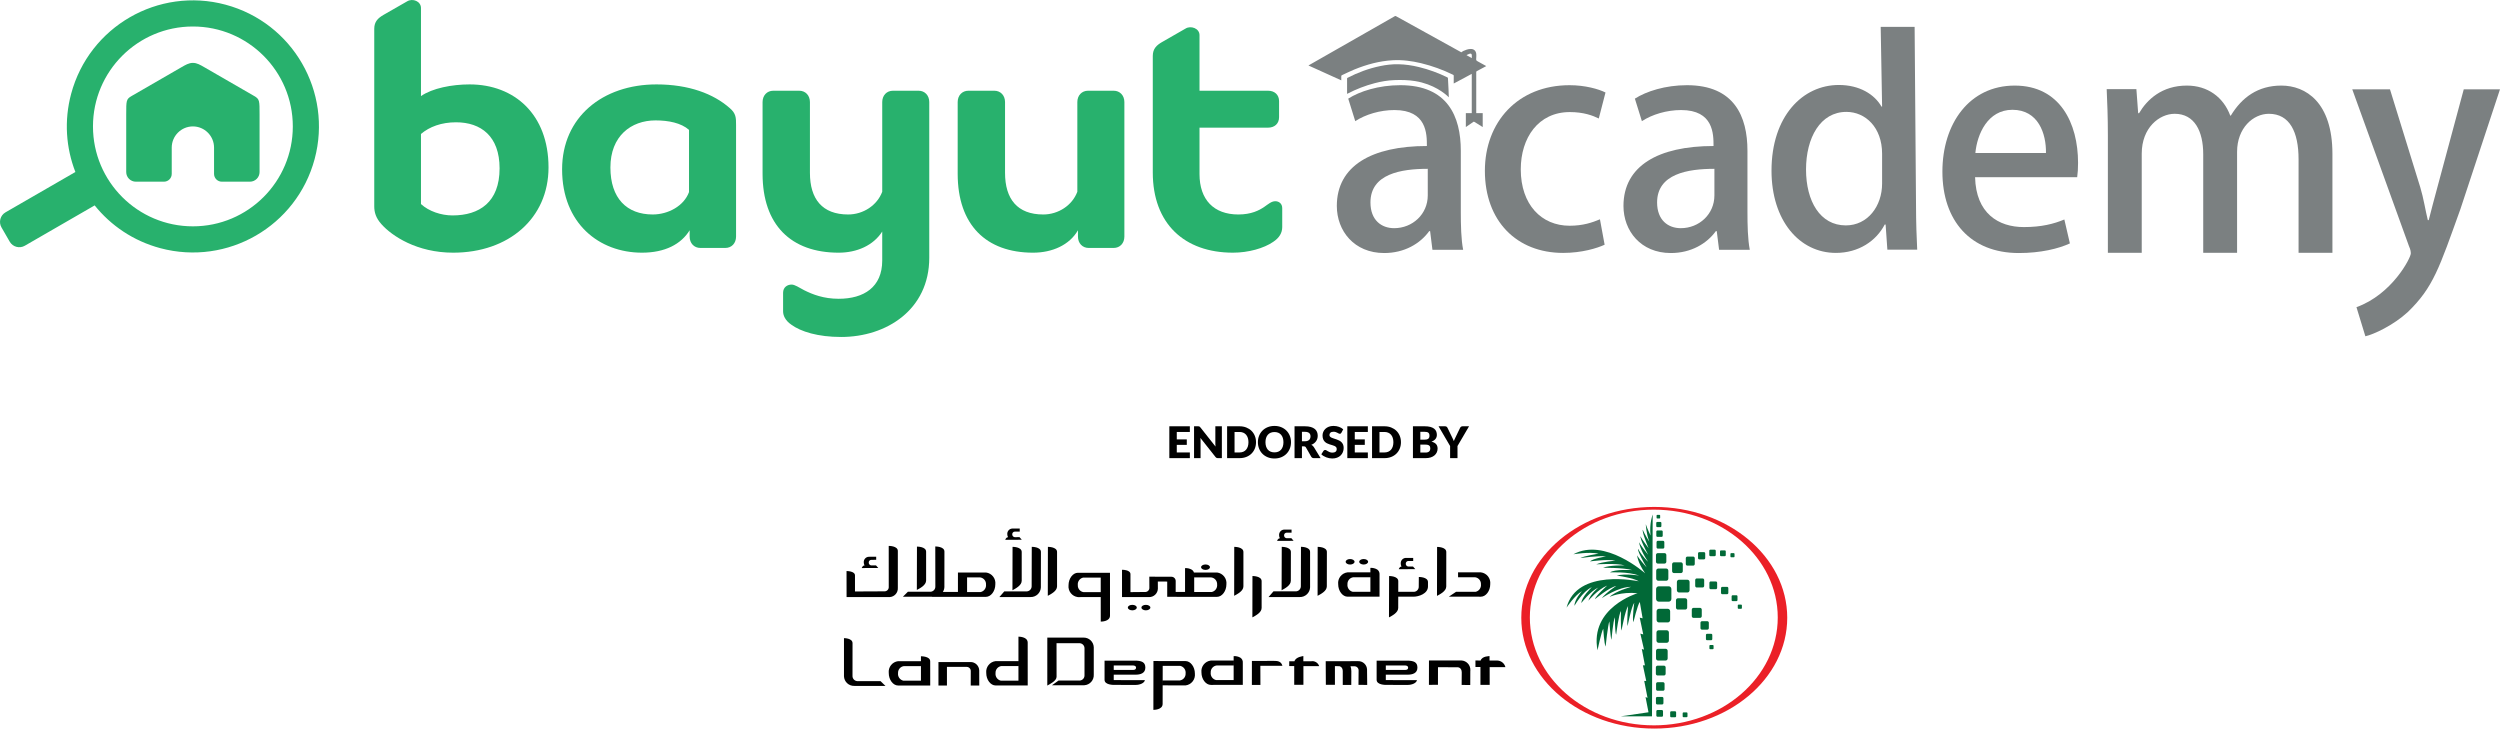 <svg xmlns="http://www.w3.org/2000/svg" id="Layer_1" viewBox="34.17 326.29 1851.66 539.62">
  <defs>
    <style>
      .cls-1 {
        fill: #eb2027;
      }

      .cls-2 {
        fill: #016937;
      }

      .cls-3 {
        fill: #28b16d;
      }

      .cls-4 {
        fill: #7b8081;
      }
    </style>
  </defs>
  <g>
    <g>
      <path class="cls-3" d="M381.984,388.807c-13.096,0-27.593,2.806-36.011,8.651v-65.24c0-4.91-6.079-7.482-10.288-4.91l-17.538,10.055c-3.976,2.339-6.782,4.91-6.782,10.288v131.415c0,4.443,1.17,8.652,5.379,13.329,7.717,8.652,26.189,21.045,53.08,21.045,41.154,0,70.617-25.488,70.617-63.135,0-39.284-25.254-61.498-58.458-61.498ZM369.356,485.848c-8.418,0-17.538-3.039-23.384-8.418v-51.911c6.313-5.378,15.199-8.651,25.956-8.651,18.473,0,32.269,10.288,32.269,34.139,0,25.02-14.966,34.841-34.841,34.841Z"/>
      <path class="cls-3" d="M859.005,393.484h-18.941c-4.677,0-7.951,3.508-7.951,8.418v66.409c-3.742,10.055-14.03,16.836-25.254,16.836-19.175,0-28.294-11.457-28.294-30.866v-52.378c0-4.911-3.273-8.418-7.95-8.418h-19.175c-4.676,0-7.951,3.508-7.951,8.418v53.08c0,37.881,21.045,58.459,55.887,58.459,14.03,0,26.89-5.612,33.204-16.602v4.676c0,4.911,3.274,8.418,7.951,8.418h18.473c4.676,0,7.95-3.507,7.95-8.418v-99.613c0-4.911-3.273-8.418-7.95-8.418Z"/>
      <path class="cls-3" d="M574.663,406.345c-11.926-10.522-30.165-17.538-54.25-17.538-39.986,0-69.916,24.318-69.916,62.901,0,39.986,27.359,61.732,59.16,61.732,17.069,0,28.995-6.313,35.308-16.602v4.676c0,4.911,3.274,8.418,7.951,8.418h18.473c4.676,0,7.95-3.507,7.95-8.418v-82.777c0-5.145,0-8.418-4.676-12.393ZM544.498,468.544c-3.742,10.288-15.433,16.602-26.891,16.602-19.174,0-31.333-11.925-31.333-34.841,0-23.15,15.199-34.841,33.438-34.841,9.588,0,18.941,1.87,24.787,7.015v46.065Z"/>
      <path class="cls-3" d="M714.496,393.484h-18.941c-4.677,0-7.951,3.508-7.951,8.418v66.409c-3.742,10.055-14.03,16.836-25.254,16.836-19.175,0-28.294-11.457-28.294-30.866v-52.378c0-4.911-3.273-8.418-7.95-8.418h-19.175c-4.676,0-7.951,3.508-7.951,8.418v53.08c0,37.881,21.045,58.459,56.354,58.459,13.563,0,25.721-5.378,32.269-15.667v21.513c0,19.642-13.563,28.293-32.269,28.293-11.224,0-19.408-3.273-25.488-6.313-3.975-2.104-7.015-4.209-9.353-4.209-3.04,0-6.314,1.871-6.314,6.08v13.796c0,3.04,1.636,6.781,6.079,9.821,7.015,5.145,19.642,9.12,36.945,9.12,33.439,0,65.24-20.109,65.24-58.692v-115.281c0-4.911-3.273-8.418-7.95-8.418Z"/>
      <path class="cls-3" d="M978.728,475.325c-2.806,0-5.145,2.104-8.184,4.209-3.742,2.573-9.588,5.612-19.175,5.612-18.239,0-28.762-10.99-28.762-29.93v-34.374h50.742c4.91,0,8.184-3.04,8.184-7.717v-11.926c0-4.676-3.273-7.717-8.184-7.717h-50.742v-41.154c0-5.145-6.548-7.249-10.288-4.91l-17.538,10.054c-3.976,2.339-6.782,4.911-6.782,10.289v86.285c0,37.881,23.384,59.393,59.395,59.393,11.457,0,22.915-3.273,29.696-7.951,4.677-3.039,6.782-6.781,6.782-10.99v-14.03c0-3.508-2.573-5.145-5.145-5.145Z"/>
      <path class="cls-3" d="M222.381,397.367l-36.607-21.135c-3.359-1.941-5.742-3.359-8.73-3.362-2.997.003-5.378,1.421-8.737,3.362l-36.607,21.135c-4.088,2.357-4.046,3.356-4.046,13.883v42.478c0,3.923,3.204,7.132,7.126,7.132h20.829c3.169,0,5.76-2.591,5.76-5.765v-19.508c0-8.61,7.048-15.663,15.675-15.663,8.612,0,15.664,7.047,15.664,15.663v19.508c0,3.173,2.597,5.765,5.761,5.765h20.827c3.922,0,7.13-3.209,7.13-7.132v-42.478c0-10.526.041-11.525-4.046-13.883Z"/>
      <path class="cls-3" d="M201.203,329.753c-49.8-13.344-100.991,16.211-114.334,66.009-5.34,19.933-3.811,40.077,3.143,57.94-.175.082-.35.175-.522.275l-51.242,29.584c-3.892,2.246-5.236,7.261-2.988,11.151l6.122,10.603c2.244,3.892,7.26,5.236,11.151,2.988l51.242-29.584c.173-.098.341-.205.499-.315,11.994,14.95,28.673,26.351,48.607,31.693,49.797,13.342,100.989-16.212,114.332-66.012,13.342-49.797-16.212-100.987-66.009-114.331ZM177.041,493.929c-40.872,0-74.005-33.134-74.005-74.006,0-40.872,33.133-74.005,74.005-74.005,40.872,0,74.006,33.133,74.006,74.005,0,40.872-33.134,74.006-74.006,74.006Z"/>
    </g>
    <g>
      <path class="cls-4" d="M1127.575,409.507c0-9.942.002-19.885-.009-29.827-0-.366.123-.544.438-.71,2.174-1.146,4.337-2.314,6.503-3.475.14-.075.275-.159.455-.262-.169-.101-.284-.175-.404-.241-1.841-1.016-3.681-2.032-5.523-3.046-1.636-.901-1.612-.898-1.469-2.784.072-.951.12-1.919.03-2.865-.241-2.526-1.921-3.897-4.446-3.745-1.808.109-3.473.717-5.091,1.464-.517.239-.964.63-1.53,1.01.009.005-.085-.046-.179-.098-16.074-8.888-32.149-17.774-48.218-26.67-.324-.18-.557-.171-.875.011-7.032,4.024-14.071,8.037-21.109,12.052-14.142,8.069-28.284,16.138-42.426,24.208-.123.07-.241.151-.414.26,8.138,3.686,16.197,7.337,24.311,11.012,0-1.065.029-2.055-.013-3.042-.018-.431.14-.633.504-.799,3.062-1.401,6.069-2.935,9.185-4.202,9.111-3.705,18.507-6.295,28.386-6.853,3.58-.202,7.15-.073,10.709.334,3.457.395,6.877,1.014,10.26,1.831,8.245,1.991,16.167,4.873,23.785,8.598.333.163.47.34.465.728-.024,1.75-.011,3.5-.01,5.25,0,.145.015.29.026.486,4.472-2.394,8.889-4.759,13.335-7.14v29.083h-4.383v10.302c.18-.117.311-.198.438-.285,1.695-1.167,3.394-2.329,5.079-3.51.291-.204.489-.236.811-.031,1.893,1.203,3.805,2.376,5.711,3.558.138.086.279.166.461.275v-10.325h-4.793v-.549ZM1124.262,369.3c-1.289-.711-2.544-1.404-3.799-2.096-.011-.048-.022-.097-.033-.145.768-.34,1.513-.749,2.309-1.001.959-.304,1.518.163,1.546,1.176.016.601.006,1.203.005,1.805,0,.061-.012.122-.027.262Z"/>
      <path class="cls-4" d="M1032.254,395.654c6.406-3.348,13.111-5.93,20.1-7.764,4.753-1.247,9.579-2.07,14.495-2.263,5.034-.197,10.612-.098,15.512.726,13.703,2.255,22.115,9.182,24.891,12.012.022-1.138-.39-10.407-.636-14.025.002-.401-.125-.592-.479-.765-6.714-3.28-13.694-5.827-20.953-7.603-5.031-1.231-10.128-2.012-15.315-2.103-4.521-.079-8.985.429-13.407,1.347-8.479,1.762-16.524,4.73-24.209,8.705-.281.146-.356.314-.355.613.01,3.624.006,7.248.007,10.872 0.0.117.012.234.021.392.135-.059.234-.095.326-.143Z"/>
      <path class="cls-4" d="M1116.135,437.901c0-25.339-9.746-48.513-44.831-48.513-16.027,0-30.104,4.548-38.551,9.963l5.198,16.676c7.58-4.981,18.409-8.23,29.021-8.23,24.04,0,24.04,17.759,24.04,26.639-40.933,0-66.705,14.727-66.705,44.398,0,18.409,12.778,34.869,35.085,34.869,14.944,0,26.639-6.93,33.353-16.243h.65l1.733,13.861h22.74c-1.516-7.797-1.733-18.192-1.733-28.372v-45.048ZM1091.662,471.037c0,13.861-11.262,24.257-24.906,24.257-9.313,0-17.543-5.848-17.543-19.059,0-21.224,22.741-24.906,42.449-24.906v19.708Z"/>
      <path class="cls-4" d="M1328.443,437.901c0-25.339-9.746-48.513-44.831-48.513-16.027,0-30.104,4.548-38.551,9.963l5.198,16.676c7.58-4.981,18.409-8.23,29.021-8.23,24.04,0,24.04,17.759,24.04,26.639-40.933,0-66.706,14.727-66.706,44.398,0,18.409,12.778,34.869,35.085,34.869,14.944,0,26.639-6.93,33.353-16.243h.65l1.733,13.861h22.74c-1.516-7.797-1.733-18.192-1.733-28.372v-45.048ZM1303.97,471.037c0,13.861-11.262,24.257-24.906,24.257-9.313,0-17.543-5.848-17.543-19.059,0-21.224,22.741-24.906,42.449-24.906v19.708Z"/>
      <path class="cls-4" d="M1196.902,409.298c10.172,0,17.097,2.597,21.425,4.761l4.978-19.261c-5.194-2.597-15.149-5.41-26.619-5.41-38.305,0-62.719,27.268-62.719,63.409,0,37.223,23.548,60.812,57.958,60.812,13.851,0,25.104-3.463,30.731-6.06l-3.463-18.828c-5.627,2.381-12.552,4.761-22.507,4.761-20.776,0-36.141-15.582-36.141-41.768,0-23.373,12.985-42.417,36.358-42.417Z"/>
      <path class="cls-4" d="M1452.268,346.198h-25.136l1.041,59.065h-.433c-5.2-9.101-16.252-16.035-31.636-16.035-26.653,0-49.838,22.969-49.838,63.49,0,36.837,20.585,60.889,47.671,60.889,16.902,0,29.903-8.884,36.187-21.019h.65l1.3,18.635h22.102c-.433-8.234-.867-21.019-.867-31.853l-1.041-133.172ZM1428.173,462.251c0,16.685-10.618,30.986-26.869,30.986-19.068,0-29.469-17.985-29.469-41.387,0-23.619,10.618-42.687,29.903-42.687,14.085,0,26.436,11.484,26.436,30.986v22.102Z"/>
      <path class="cls-4" d="M1526.423,389.676c-33.708,0-53.586,28.306-53.586,63.742,0,36.3,20.743,60.285,56.612,60.285,16.206,0,29.386-3.241,37.813-7.13l-4.105-17.718c-7.779,3.241-16.854,5.618-30.034,5.618-18.798,0-35.436-10.155-36.084-36.949h75.626c.432-3.025.648-6.482.648-10.588,0-29.386-13.396-57.26-46.888-57.26ZM1549.543,439.589h-52.29c1.296-13.829,9.075-31.979,27.441-31.979,19.231,0,25.065,17.718,24.849,31.979Z"/>
      <path class="cls-4" d="M1723.867,389.676c-17.38,0-29.259,8.8-37.399,22.22h-.44c-5.06-13.64-16.72-22.22-32.119-22.22-18.48,0-29.479,10.34-35.419,20.46h-.66l-1.32-17.82h-22c.44,10.34.88,20.46.88,34.099v87.118h25.08v-73.479c0-19.14,12.98-29.479,24.419-29.479,14.74,0,21.12,12.98,21.12,29.919v73.039h25.08v-74.799c0-17.6,11.88-28.159,23.54-28.159,15.4,0,22,13.42,22,33.659v69.299h25.079v-73.259c0-38.279-19.8-50.599-37.839-50.599Z"/>
      <path class="cls-4" d="M1858.99,392.443l-19.577,72.708c-2.2,8.14-4.62,17.16-6.38,24.2h-.66c-1.76-7.04-3.139-16.28-5.559-24.2l-22.478-72.708h-27.939l42.057,116.268c1.1,2.42,1.32,3.96,1.32,5.28,0,3.3-13.855,30.344-40.255,39.804l6.6,21.56c5.94-1.32,20.514-7.905,31.514-18.025,18.778-18.209,23.157-32.39,38.939-76.338l29.257-88.548h-26.839Z"/>
    </g>
  </g>
  <g>
    <g>
      <g>
        <path d="M699.162,734.393c0-3.86-6.749-3.776-6.749-3.776l.021,30.319c.001.011.002.023.003.034.116,1.705-1.173,3.181-2.878,3.297l-22.13.104v-11.882c0-3.324-6.259-3.241-6.259-3.241l.031,19.289h31.386c.189.005.379.001.568-.011,3.542-.224,6.232-3.277,6.008-6.819v-27.314Z"/>
        <path d="M927.054,748.406c1.798,0,3.286-.897,3.286-2.02,0-1.127-1.492-2.017-3.286-2.017s-3.286.897-3.286,2.017c0,1.12,1.488,2.02,3.286,2.02Z"/>
        <path d="M872.85,774.277c-1.853,0-3.321.866-3.321,2.013,0,1.148,1.474,2.055,3.321,2.055,1.846,0,3.286-.928,3.286-2.055,0-1.123-1.433-2.013-3.286-2.013Z"/>
        <path d="M882.878,774.277c-1.794,0-3.286.866-3.286,2.013,0,1.148,1.471,2.055,3.286,2.055,1.815,0,3.328-.928,3.328-2.055,0-1.123-1.533-2.013-3.328-2.013Z"/>
        <path d="M1034.124,744.421c1.854,0,3.317-.949,3.317-2.055,0-1.12-1.523-2.02-3.317-2.02s-3.262.897-3.262,2.02,1.408,2.055,3.262,2.055Z"/>
        <path d="M1044.191,744.421c1.815,0,3.286-.949,3.286-2.055,0-1.12-1.471-2.02-3.286-2.02s-3.286.897-3.286,2.02,1.471,2.055,3.286,2.055Z"/>
        <path d="M1085.045,753.633l-.062,6.986c.133,2.02-1.35,3.787-3.363,4.006h-11.82l.018-7.914c0-3.86-6.802-3.783-6.802-3.783l-.08,30.632c2.222-1.175,6.836-3.477,6.836-6.986l.019-8.345h11.4c3.7,0,10.63-2.194,10.63-7.587v-3.224c0-3.895-6.777-3.783-6.777-3.783Z"/>
        <path d="M1098.569,731.367l-.069,36.279c2.211-1.196,6.864-3.477,6.864-6.986l.024-25.503c0-3.87-6.819-3.79-6.819-3.79Z"/>
        <path d="M961.82,752.927l-.056,30.632c2.166-1.189,6.847-3.477,6.847-6.986v-19.862c0-3.86-6.791-3.783-6.791-3.783Z"/>
        <path d="M1004.501,735.084c0-3.881-6.746-3.797-6.746-3.797l-.09,28.962c.12,2.035-1.378,3.806-3.404,4.027h-16.886l-.007.017-3.634,4.211h23.086c4.139.109,7.583-3.158,7.692-7.297.006-.214.002-.428-.011-.642v-25.482Z"/>
        <path d="M1010.116,731.326l-.062,36.261c2.201-1.172,6.843-3.477,6.843-6.986l.045-25.478c0-3.881-6.826-3.797-6.826-3.797Z"/>
        <path d="M948.335,731.326l-.059,36.261c2.146-1.172,6.843-3.477,6.843-6.986v-25.478c0-3.881-6.784-3.797-6.784-3.797Z"/>
        <path d="M983.404,763.456c2.229-1.179,6.836-3.498,6.836-7.024l.045-21.316c0-3.881-6.774-3.797-6.774-3.797l-.108,32.137Z"/>
        <path d="M798.359,731.305l-.083,28.962c.135,2.032-1.358,3.809-3.383,4.027h-16.879l-3.634,4.211h23.1c4.12.092,7.535-3.173,7.628-7.293.005-.211.001-.421-.013-.632l.042-25.478c0-3.881-6.777-3.797-6.777-3.797Z"/>
        <path d="M810.317,731.326l-.08,36.261c2.198-1.172,6.857-3.477,6.857-6.986v-25.478c0-3.881-6.777-3.797-6.777-3.797Z"/>
        <path d="M784.057,763.456c2.173-1.179,6.857-3.498,6.857-7.024v-21.316c0-3.881-6.781-3.797-6.781-3.797l-.077,32.137Z"/>
        <path d="M720.113,756.23v-21.312c0-3.867-6.781-3.78-6.781-3.78l-.083,32.099c2.198-1.168,6.864-3.477,6.864-7.007Z"/>
        <path d="M789.29,724.135l-3.54.028c-1.11-.11-1.929-1.085-1.846-2.198-.006-1.058.847-1.921,1.905-1.927.061-0.0.121.002.181.008l3.456-.038v-2.278l-5.588.031c-2.154.152-3.778,2.019-3.63,4.173.002.79.194,1.567.56,2.267-1.523-.003-2.069,1.906-2.069,1.906l12.251-.042-1.68-1.93Z"/>
        <path d="M990.626,724.907l-3.547.024c-1.097-.114-1.909-1.073-1.84-2.173-.009-1.064.845-1.934,1.909-1.943.059-0.0.118.002.177.007h3.456v-2.278h-5.585c-2.157.149-3.786,2.016-3.641,4.173-.016.799.186,1.588.584,2.281-1.527-.014-2.066,1.888-2.066,1.888l12.226-.021-1.676-1.958Z"/>
        <path d="M682.978,745.054l-3.543.024c-1.097-.121-1.903-1.086-1.826-2.187-.01-1.06.842-1.927,1.902-1.937.062-.001.123.002.185.007l3.439-.045v-2.267l-5.564.024c-2.154.144-3.783,2.008-3.638,4.161 0.0.004 0.0.008.001.011-.006.795.198,1.577.591,2.267-1.558-.017-2.076,1.906-2.076,1.906l12.247-.024-1.718-1.94Z"/>
        <path d="M1080.751,745.913h-3.575c-1.092-.131-1.887-1.098-1.805-2.194-.005-1.062.853-1.927,1.915-1.931.047-0.0.094.001.14.005h3.449v-2.285h-5.564c-2.149.13-3.786,1.977-3.656,4.126.001.009.001.018.002.026-.029.798.168,1.589.567,2.281-1.516.017-2.038,1.937-2.038,1.937l12.244-.049-1.68-1.916Z"/>
        <path d="M1054.174,748.069c-1.521-.87-3.262-1.28-5.011-1.179v17.734h-13.057c-2.53-.589-4.216-2.983-3.919-5.564-.148-2.588,1.714-4.856,4.281-5.216h12.654l.021-3.63h-16.938c-4.301.545-7.369,4.44-6.892,8.749,0,5.042,3.234,9.274,6.986,9.277l23.642-.038v-16.343c.154-1.492-.525-2.948-1.766-3.79Z"/>
        <path d="M1131.043,750.218h-16.952l.024,3.63h12.651c2.567.36,4.429,2.628,4.281,5.216.297,2.584-1.395,4.979-3.929,5.564h-14.532l-5.292,3.571,23.656.045c3.752-.003,6.986-4.235,6.986-9.277.479-4.31-2.59-8.205-6.892-8.749Z"/>
        <path d="M935.633,750.322h-17.133l.004.075c-.271-.863-.826-1.626-1.6-2.151-1.521-.869-3.262-1.277-5.011-1.175v17.647h-6.948l.021-7.96c.071-1.744-1.286-3.216-3.031-3.286-.085-.003-.17-.003-.255,0l-16.256-.059.042,8.043c.141,1.671-1.099,3.139-2.77,3.28-.027.002-.055.004-.082.006l-11.152.111v-13.308c0-3.338-6.259-3.255-6.259-3.255v20.248h19.984c3.562.076,6.51-2.75,6.586-6.311.004-.179 0-.357-.011-.535l-.031-4.705,6.955.052v11.287l13.207.028v0h23.646c3.735,0,6.986-4.242,6.986-9.284.475-4.308-2.592-8.202-6.892-8.749ZM931.717,764.753h-13.047v-11.516l.042.715,12.654.021c2.567.36,4.429,2.628,4.281,5.216.298,2.585-1.394,4.98-3.929,5.564Z"/>
        <path d="M764.476,750.326h-20.791v3.62l-.01-0v10.78h-11.16c.689-1.103,1.107-2.396,1.138-3.791.005-.214 0-.429-.013-.643l.028-25.478c0-3.867-6.774-3.78-6.774-3.78l.045,29.536c.119,2.024-1.374,3.783-3.39,3.995h-16.921v-.01l-3.7,3.696h21.686l-.22.108h39.989c3.735,0,6.986-4.242,6.986-9.284.475-4.308-2.592-8.202-6.892-8.749ZM760.536,764.788h-10.084v-10.814l-3.389-.014h13.122c2.587.361,4.455,2.659,4.281,5.265.298,2.585-1.394,4.98-3.929,5.564Z"/>
        <path d="M832.548,750.517c-3.738,0-6.955,4.253-6.955,9.295-.466,4.31,2.611,8.197,6.913,8.732l16.938-.038.017,18.179s6.836.153,6.85-4.43l-.014-31.737h-23.75ZM849.416,764.875h-12.654c-2.573-.353-4.442-2.624-4.294-5.216-.299-2.58,1.385-4.974,3.915-5.564.695-.028,13.047,0,13.047,0l.013,13.943-.027-3.164Z"/>
      </g>
      <g>
        <path d="M912.234,815.918l-23.75-.028-.045,36.171s6.85.146,6.85-4.43l.059-28.166s12.355,0,13.05.028c2.529.589,4.213,2.984,3.912,5.564.147,2.594-1.724,4.865-4.298,5.216h-12.65l-.031,3.63,16.941.049c4.302-.533,7.38-4.418,6.916-8.728,0-5.049-3.216-9.305-6.955-9.305Z"/>
        <path d="M716.281,812.361v3.669l-16.935-.031c-4.303.535-7.38,4.425-6.909,8.735-.031,5.042,3.216,9.295,6.955,9.295h23.757l-.017-17.932c.021-3.828-6.85-3.735-6.85-3.735ZM716.281,830.443s-12.351.028-13.047,0c-2.532-.586-4.218-2.982-3.915-5.564-.147-2.592,1.722-4.863,4.294-5.216h12.643l.024-2.826v13.606Z"/>
        <path d="M788.497,797.847v32.582s-12.351.028-13.047,0c-2.548-.589-4.239-3.007-3.919-5.602-.148-2.591,1.72-4.861,4.291-5.216h12.643l.028-3.63-16.941-.021c-4.303.538-7.377,4.431-6.902,8.742-.031,5.046,3.216,9.291,6.955,9.291h23.76l-.014-31.723c-.017-4.583-6.854-4.423-6.854-4.423Z"/>
        <path d="M759.454,822.872c-.095-3.54-3.042-6.333-6.582-6.238h-23.625v17.387h6.29v-13.791h14.744c.028.001.055.003.083.005,1.671.115,2.932,1.562,2.817,3.233l-.024,10.564h6.315l-.024-10.651c.009-.169.011-.339.006-.508Z"/>
        <path d="M1046.703,822.206c-.12-3.557-3.101-6.342-6.658-6.222l-23.969.045.104,17.484,6.718-.024v-13.805l3.29.024c.787.182,2.514.905,2.514,3.763v10.129l6.311-.024.049-10.188c0-1.443-.239-2.636-.642-3.619l3.142.023c.021.001.043.002.064.004,1.674.121,2.933,1.577,2.812,3.251l-.087,10.505,6.464.031-.118-10.811c.01-.188.012-.377.006-.566Z"/>
        <path d="M1116.602,815.469l-24.046.024-.031,18.047,6.69-.052.024-13.04,14.723.073s2.876.125,2.876,3.825l-.077,9.26,6.374.031.042-10.255c.024-.179.04-.359.05-.539.207-3.866-2.759-7.168-6.625-7.375Z"/>
        <path d="M977.753,815.786l-16.343.031-.024,17.783h6.329l-.049-14.18h16.218l.104-.063c-.977-3.397-3.7-3.571-6.235-3.571Z"/>
        <path d="M1149.167,820.4c-.673-2.754-3.079-4.736-5.911-4.868h-5.845v-3.269s-5.564-.094-6.576,3.255l-3.863-.038.021,4.851,3.682-.024v13.245h6.847l-.021-13.151h11.667Z"/>
        <path d="M1005.335,816.05h-5.828l.021-3.825s-5.564.483-6.607,3.825h-3.86l-.01,3.561h3.7v13.878h6.812v-13.815h11.684c-.8-2.506-3.315-4.048-5.911-3.623Z"/>
        <path d="M844.28,806.342c.01-.206.012-.412.006-.619-.134-4.104-3.569-7.322-7.673-7.188h-26.74l-.01,35.528c2.173-1.217,6.868-3.54,6.868-6.51l-.028-24.849h17.324c1.999.191,3.494,1.92,3.394,3.926v19.723c.123,2.005-1.349,3.754-3.345,3.975h-15.87l-4.868,3.502h23.367c.195.003.391-.001.585-.013,4.114-.252,7.244-3.791,6.992-7.905v-19.57Z"/>
        <path d="M668.941,830.756c-1.994-.212-3.469-1.952-3.352-3.954l.024-24.136c0-3.797-6.339-3.728-6.339-3.728v27.533c-.012.215-.015.43-.008.644.127,4.102,3.556,7.324,7.658,7.197h23.061l-3.658-3.557h-17.387Z"/>
        <path d="M875.093,825.995c3.696.038,7.358-1.005,7.396-5.178.038-4.173-2.834-5.216-7.873-5.216l-22.342.028v14.201c0,3.832,6.777,3.728,6.777,3.728l16.027.038c3.71.024,6.763-1.558,7.076-3.564l-23.079-.021v-4.016h16.016ZM859.076,819.169h14.125s2.399-.077,2.399,1.613c0,1.85-2.034,1.697-2.563,1.697h-13.961v-3.31Z"/>
        <path d="M1076.606,825.995c3.696.038,7.354-1.005,7.396-5.178.042-4.173-2.831-5.216-7.869-5.216l-22.342.028v14.201c0,3.832,6.774,3.728,6.774,3.728l16.027.038c3.71.024,6.763-1.558,7.076-3.564l-23.076-.021v-4.016h16.013ZM1060.593,819.169h14.125s2.396-.077,2.396,1.613c0,1.85-2.027,1.697-2.563,1.697h-13.958v-3.31Z"/>
        <path d="M952.897,813.425c-1.521-.869-3.262-1.278-5.011-1.179v17.734h-13.047c-2.536-.583-4.228-2.979-3.929-5.564-.15-2.588,1.713-4.858,4.281-5.216l12.654-.021.024-3.63h-16.941c-4.301.545-7.369,4.44-6.892,8.749,0,5.042,3.234,9.274,6.986,9.277l23.642-.024v-16.343c.153-1.49-.526-2.944-1.766-3.783Z"/>
      </g>
      <g>
        <path class="cls-1" d="M1259.424,701.748c-54.393,0-98.488,36.755-98.488,82.083,0,45.328,44.092,82.083,98.488,82.083,54.393,0,98.484-36.755,98.484-82.083,0-45.328-44.099-82.083-98.484-82.083ZM1259.08,863.52c-50.701,0-91.804-35.759-91.804-79.879 0-44.117,41.099-79.872,91.804-79.872,50.697,0,91.804,35.759,91.804,79.883,0,44.12-41.099,79.879-91.804,79.879l-0-.011Z"/>
        <g>
          <path class="cls-2" d="M1261.979,743.707h5.089c.72,0,1.305-.631,1.305-1.405h-.004v-4.917c0-.781-.581-1.405-1.297-1.405h-5.09c-.72,0-1.301.631-1.301,1.405v4.917c0,.774.581,1.405,1.298,1.405Z"/>
          <path class="cls-2" d="M1260.94,720.055v3.029c0,.473.362.86.803.86h3.132c.444,0,.803-.387.803-.864v-3.025c0-.477-.362-.86-.803-.86h-3.132c-.445,0-.803.384-.803.86Z"/>
          <path class="cls-2" d="M1261.589,710.299h1.749c.244,0,.448-.222.448-.487v-1.692c0-.269-.204-.484-.448-.484h-1.749c-.247,0-.452.222-.452.484v1.695c0,.269.204.484.452.484Z"/>
          <path class="cls-2" d="M1261.531,716.704h2.52c.358,0,.645-.315.645-.699v-2.434c0-.387-.294-.699-.645-.699h-2.52c-.358,0-.645.312-.645.695v2.437c0,.383.294.699.645.699Z"/>
          <path class="cls-2" d="M1256.667,722.919s-2.609-5.391-3.523-8.376c0,0,.294,7.039,2.656,13.046,0,0-4.136-6.577-4.857-8.935,0,0-1.072.717,4.294,13.724,0,0-4.957-6.631-6.086-8.889,0,0-.312,2.466,5.774,13.724,0,0-5.111-6.118-6.745-9.301,0,0,.409,5.14,6.641,14.437,0,0-4.294-3.907-7.412-9.609,0,0-.867,1.538,6.387,13.82,0,0-6.025-6.735-7-8.946,0,0-.09,4.613,5.878,13.311,0,0-30.006-26.845-53.174-14.1,0,0,11.383-1.989,18.673-.477,0,0-11.111,1.785-13.498,3.287,0,0,13.43-1.989,19.017-1.233,0,0-9.717,1.545-11.863,3.702,0,0,13.358-1.853,18.817-.552,0,0-9.677.753-14.25,2.738,0,0,15.132-1.029,21.06.753,0,0-11.451-.269-15.949,1.789,0,0,14.928-.208,21.673,1.71,0,0-13.354-.824-16.494,1.71,0,0,13.082-.756,21.609,2.33,0,0-10.365-1.649-16.702,0,0,0,12.741,1.781,16.358,4.247,0,0-45.866-9.932-53.504,19.53,0,0,5.993-9.111,11.448-12.268,0,0-5.584,6.028-5.584,10.896,0,0,5.864-10.552,12.881-13.838,0,0-7.77,7.466-7.77,11.781,0,0,6.272-8.494,12.612-11.512,0,0-5.996,4.867-7.426,9.803,0,0,6.885-8.362,13.967-11.24,0,0-8.523,7.605-9.136,10.139,0,0,10.362-8.638,15.885-9.867,0,0-7.566,4.867-10.774,9.107,0,0,12.064-8.423,21.741-8.423,0,0-11.688,3.19-15.949,7.462,0,0,8.315-3.971,20.716-2.738,0,0-35.59,10.591-29.662,42.246,0,0,2.86-13.724,4.244-15.935,0,0,.663,11.1,1.735,13.207,0,0,1.731-16.34,2.814-18.659,0,0,.817,12.179,1.527,13.62,0,0,1.179-13.87,2.552-16.652,0,0,0,11.304.918,12.949,0,0,2.043-15.985,3.573-17.523,0,0-.358,12.179.409,14.44,0,0,2.659-14.695,4.86-18.189,0,0-1.025,11.767-.358,14.849,0,0,2.81-14.487,4.953-17.315,0,0-1.634,11.2-.663,14.487,0,0,3.068-12.795,4.752-15.053l2.093,12.125-2.143-.509,2.609,12.433-2.143-.616,2.71,11.874-1.638-.462,2.301,12.078h-1.484l2.455,11.562h-1.48l2.455,12.537-1.48-.566,2.197,11.254-20.347,2.975.036.022h22.899l.502-149.443s-2.548,6.265-1.584,15.523Z"/>
          <path class="cls-2" d="M1265.076,852.184h-3.28c-.459,0-.835.401-.835.903v3.165c0,.502.376.907.835.907h3.28c.459,0,.835-.405.835-.907v-3.165c0-.502-.376-.903-.835-.903Z"/>
          <path class="cls-2" d="M1266.624,819.321h-4.792c-.681,0-1.226.595-1.226,1.326v4.627c0,.735.545,1.326,1.226,1.326h4.792c.677,0,1.226-.591,1.226-1.323v-4.631c0-.731-.545-1.326-1.226-1.326Z"/>
          <path class="cls-2" d="M1265.273,842.474h-3.67c-.523,0-.943.452-.943,1.011v3.552c0,.559.427,1.011.943,1.011h3.67c.523,0,.943-.452.943-1.011v-3.552c0-.559-.427-1.011-.943-1.011Z"/>
          <path class="cls-2" d="M1265.993,831.59h-4.158c-.588,0-1.065.516-1.065,1.151v4.021c0,.638.477,1.147,1.065,1.147h4.154c.591,0,1.064-.516,1.064-1.147v-4.025c0-.638-.473-1.147-1.061-1.147Z"/>
          <path class="cls-2" d="M1261.108,727.89v3.692c0,.573.437,1.05.975,1.05h3.821c.53,0,.971-.466.971-1.05v-3.692c0-.588-.434-1.054-.971-1.054h-3.821c-.541,0-.975.47-.975,1.054Z"/>
          <path class="cls-2" d="M1283.903,745.227h4.398c.616,0,1.122-.545,1.122-1.219v-4.251c0-.674-.498-1.219-1.122-1.219h-4.398c-.62,0-1.122.545-1.122,1.219v4.251c0,.674.498,1.219,1.122,1.219Z"/>
          <path class="cls-2" d="M1300.989,738.227h3.172c.448,0,.806-.387.806-.871h.004v-3.068c0-.477-.362-.871-.81-.871h-3.172c-.452,0-.81.387-.81.871v3.068c0,.477.358.871.81.871Z"/>
          <path class="cls-2" d="M1292.742,740.596h3.523c.498,0,.9-.434.9-.968v-3.416c0-.534-.398-.968-.9-.968h-3.523c-.502,0-.903.434-.903.968v3.416c0,.534.401.968.903.968Z"/>
          <path class="cls-2" d="M1273.972,750.743h5.243c.746,0,1.344-.649,1.344-1.448h-.004v-5.064c0-.799-.606-1.448-1.341-1.448h-5.243c-.742,0-1.341.649-1.341,1.448v5.064c0,.799.606,1.448,1.341,1.448Z"/>
          <path class="cls-2" d="M1262.377,747.381c-.839,0-1.52.742-1.52,1.645v5.756c0,.903.677,1.645,1.52,1.645h5.957c.839,0,1.52-.742,1.52-1.645v-5.753c0-.907-.677-1.649-1.52-1.649h-5.957Z"/>
          <path class="cls-2" d="M1260.782,762.613v7.236c0,1.133.857,2.064,1.914,2.064h7.491c1.054,0,1.914-.921,1.914-2.068v-7.233c0-1.133-.86-2.064-1.917-2.064h-7.491c-1.05,0-1.91.921-1.91,2.064Z"/>
          <path class="cls-2" d="M1290.86,761.42h4.408c.62,0,1.129-.545,1.129-1.215v-4.261c0-.674-.509-1.219-1.129-1.219h-4.408c-.613,0-1.118.545-1.118,1.219v4.258c0,.674.498,1.219,1.118,1.219Z"/>
          <path class="cls-2" d="M1313.372,760.95h-3.591c-.505,0-.914.441-.914.993v3.469c0,.552.409.996.914.996h3.591c.505,0,.914-.444.914-.996v-3.469c0-.552-.409-.993-.914-.993Z"/>
          <path class="cls-2" d="M1312.386,737.446h-.004v-2.731c0-.434-.319-.781-.717-.781h-2.824c-.398,0-.717.355-.717.781v2.731c0,.437.319.781.717.781h2.824c.398,0,.72-.351.72-.781Z"/>
          <path class="cls-2" d="M1305.028,756.936h-3.792c-.534,0-.968.48-.968,1.054v3.667c0,.588.434,1.054.964,1.054h3.796c.541,0,.975-.48.975-1.054v-3.667c0-.584-.437-1.054-.975-1.054Z"/>
          <path class="cls-2" d="M1302.404,799.612v-3.018c0-.473-.355-.86-.796-.86h-3.122c-.437,0-.796.383-.796.86v3.021c0,.477.351.86.796.86h3.122c.437,0,.796-.383.796-.864Z"/>
          <path class="cls-2" d="M1303.351,804.587c0-.312-.237-.566-.523-.566h-2.036c-.287,0-.523.255-.523.57v1.971c0,.315.237.566.523.566h2.036c.287,0,.527-.255.527-.566h-.004v-1.975Z"/>
          <path class="cls-2" d="M1323.819,774.115h-2.029c-.287,0-.516.247-.516.559v1.968c0,.308.229.559.516.559h2.029c.287,0,.516-.247.516-.559v-1.968c0-.308-.229-.559-.516-.559Z"/>
          <path class="cls-2" d="M1320.325,767.172h-2.871c-.409,0-.735.355-.735.789v2.771c0,.437.333.789.738.789h2.867c.412,0,.735-.351.735-.789h.003v-2.771c0-.434-.33-.789-.738-.789Z"/>
          <path class="cls-2" d="M1318.881,738.485v-1.943c0-.301-.233-.548-.52-.548h-2.007c-.287,0-.516.247-.516.548v1.943c0,.305.229.548.516.548h2.011c.287,0,.516-.244.516-.548Z"/>
          <path class="cls-2" d="M1268.703,793.114h-6.1c-.867,0-1.563.756-1.563,1.685v5.896c0,.932.703,1.685,1.563,1.685h6.1c.867,0,1.563-.753,1.563-1.685v-5.896c0-.928-.702-1.685-1.563-1.685Z"/>
          <path class="cls-2" d="M1274.868,853.109h-2.921c-.408,0-.742.358-.742.803v2.821c0,.448.333.806.742.806h2.921c.409,0,.745-.362.745-.806v-2.821c0-.444-.337-.803-.745-.803Z"/>
          <path class="cls-2" d="M1283.81,776.251h-.004v-5.312c0-.839-.627-1.52-1.405-1.52h-5.498c-.774,0-1.405.681-1.405,1.52v5.312c0,.842.631,1.523,1.405,1.523h5.502c.778,0,1.405-.685,1.405-1.523Z"/>
          <path class="cls-2" d="M1299.838,791.505v-3.96c0-.627-.466-1.136-1.047-1.136h-4.097c-.584,0-1.05.509-1.05,1.136v3.96c0,.627.469,1.136,1.05,1.136h4.097c.581,0,1.047-.509,1.047-1.136Z"/>
          <path class="cls-2" d="M1267.896,806.834h-5.717c-.803,0-1.455.71-1.455,1.577v5.52c0,.871.645,1.577,1.455,1.577h5.717c.803,0,1.455-.706,1.455-1.577v-5.52c0-.867-.645-1.577-1.455-1.577Z"/>
          <path class="cls-2" d="M1269.491,777.211h-6.638c-.943,0-1.703.821-1.703,1.831v6.423c0,1.011.76,1.835,1.703,1.835h6.638c.936,0,1.695-.824,1.695-1.835v-6.423c0-1.007-.753-1.831-1.695-1.831Z"/>
          <path class="cls-2" d="M1283.423,853.926h-2.365c-.337,0-.606.29-.606.649v2.287c0,.362.269.649.602.649h2.366c.337,0,.606-.29.606-.649v-2.287c0-.362-.269-.649-.602-.649Z"/>
          <path class="cls-2" d="M1294.609,782.588v-4.727c0-.742-.566-1.351-1.254-1.351h-4.889c-.695,0-1.254.602-1.254,1.348v4.731c0,.738.566,1.348,1.254,1.348h4.889c.695,0,1.254-.599,1.254-1.348Z"/>
          <path class="cls-2" d="M1284.004,755.667h-6.236c-.882,0-1.595.767-1.595,1.72v6.028c0,.946.713,1.72,1.595,1.72h6.233c.885,0,1.595-.767,1.595-1.72v-6.028c0-.943-.72-1.72-1.591-1.72Z"/>
        </g>
      </g>
    </g>
    <g>
      <polygon points="900.257 665.619 915.449 665.619 915.449 661.408 905.764 661.408 905.764 655.788 913.181 655.788 913.181 651.739 905.764 651.739 905.764 646.232 915.449 646.232 915.449 642.021 900.257 642.021 900.257 665.619"/>
      <path d="M934.333,654.509c0,.378.011.78.032,1.207.021.426.054.866.097,1.319l-11.208-14.171c-.151-.184-.286-.329-.405-.438-.119-.107-.243-.191-.373-.251-.129-.06-.275-.1-.437-.121-.162-.021-.362-.033-.6-.033h-2.883v23.598h4.827v-12.648c0-.346-.011-.716-.033-1.11-.021-.394-.048-.796-.081-1.206l11.127,14.058c.27.346.55.583.842.713s.648.194,1.069.194h2.85v-23.598h-4.826v12.487Z"/>
      <path d="M961.089,645.374c-1.069-1.047-2.357-1.867-3.863-2.461-1.506-.594-3.177-.892-5.013-.892h-9.167v23.598h9.167c1.835,0,3.506-.294,5.013-.883,1.506-.588,2.793-1.409,3.863-2.462,1.069-1.053,1.897-2.3,2.486-3.741s.883-3.015.883-4.721c0-1.695-.294-3.264-.883-4.705s-1.417-2.686-2.486-3.733ZM958.4,656.986c-.303.939-.737,1.736-1.304,2.39s-1.261,1.155-2.081,1.506c-.821.351-1.754.526-2.802.526h-3.66v-15.176h3.66c1.047,0,1.981.176,2.802.526.82.352,1.514.854,2.081,1.507s1.001,1.449,1.304,2.389c.302.939.453,1.992.453,3.158,0,1.177-.151,2.235-.453,3.174Z"/>
      <path d="M987.002,645.245c-1.068-1.08-2.356-1.93-3.862-2.551-1.507-.621-3.178-.932-5.013-.932-1.836,0-3.51.308-5.021.923-1.512.616-2.805,1.464-3.879,2.543-1.074,1.08-1.906,2.354-2.494,3.822-.588,1.469-.883,3.056-.883,4.762s.294,3.293.883,4.762c.588,1.468,1.42,2.745,2.494,3.83s2.367,1.936,3.879,2.551c1.511.615,3.185.923,5.021.923,1.835,0,3.506-.308,5.013-.923,1.506-.615,2.794-1.466,3.862-2.551,1.069-1.085,1.897-2.362,2.486-3.83.588-1.469.883-3.056.883-4.762,0-1.695-.295-3.277-.883-4.745-.589-1.469-1.417-2.743-2.486-3.822ZM984.314,656.979c-.303.935-.737,1.725-1.304,2.373-.566.647-1.261,1.142-2.081,1.481-.82.341-1.755.511-2.802.511-1.059,0-2-.17-2.826-.511-.826-.34-1.522-.834-2.089-1.481-.567-.648-1.002-1.438-1.304-2.373-.303-.934-.454-1.989-.454-3.166,0-1.166.151-2.216.454-3.15.302-.934.737-1.725,1.304-2.372.567-.648,1.263-1.145,2.089-1.49s1.768-.519,2.826-.519c1.047,0,1.981.173,2.802.519s1.515.842,2.081,1.49c.566.647,1.001,1.438,1.304,2.372.302.935.453,1.984.453,3.15,0,1.177-.151,2.232-.453,3.166Z"/>
      <path d="M1006.445,656.42c-.319-.27-.662-.496-1.029-.681.767-.291,1.444-.664,2.033-1.117.588-.453,1.085-.969,1.49-1.547.404-.577.709-1.206.915-1.887.205-.68.308-1.403.308-2.17,0-1.004-.173-1.933-.519-2.786-.346-.853-.898-1.592-1.66-2.219-.761-.626-1.744-1.114-2.947-1.466-1.204-.351-2.659-.526-4.365-.526h-7.677v23.598h5.475v-8.729h1.393c.421,0,.747.064.979.194s.435.346.607.647l3.92,6.852c.399.69,1.058,1.036,1.976,1.036h4.956l-5.021-8.211c-.238-.389-.516-.719-.834-.988ZM1004.591,650.873c-.151.448-.395.84-.729,1.174-.334.335-.764.597-1.287.786-.524.188-1.158.283-1.903.283h-2.202v-6.997h2.202c1.414,0,2.459.292,3.134.875s1.013,1.393,1.013,2.429c0,.519-.076,1.002-.227,1.45Z"/>
      <path d="M1027.726,653.764c-.491-.485-1.053-.885-1.685-1.198-.631-.313-1.276-.586-1.935-.818-.659-.231-1.304-.442-1.936-.631-.632-.189-1.193-.397-1.685-.624s-.889-.496-1.19-.81c-.303-.313-.453-.707-.453-1.183,0-.745.251-1.336.753-1.773s1.266-.656,2.292-.656c.593,0,1.122.079,1.587.235.464.156.877.332,1.239.526.361.194.685.37.972.526.285.156.553.234.802.234.28,0,.51-.064.688-.194.179-.129.349-.323.511-.583l1.36-2.542c-.421-.389-.899-.737-1.434-1.045s-1.109-.572-1.725-.794c-.615-.221-1.267-.389-1.952-.502s-1.39-.17-2.113-.17c-1.296,0-2.445.197-3.449.591-1.005.395-1.853.921-2.543,1.579-.691.659-1.215,1.409-1.571,2.252-.356.842-.534,1.706-.534,2.591,0,1.102.151,2.027.453,2.777.303.751.699,1.377,1.19,1.879s1.05.907,1.677,1.215c.626.308,1.269.566,1.927.777.659.211,1.301.402,1.928.575.626.173,1.185.372,1.676.599.491.228.889.514,1.19.858.303.346.454.794.454,1.345,0,.95-.275,1.644-.826,2.081s-1.323.656-2.316.656c-.734,0-1.371-.103-1.911-.308s-1.018-.432-1.433-.681c-.416-.248-.789-.475-1.118-.681-.329-.204-.655-.308-.979-.308-.249,0-.48.06-.696.179-.217.119-.384.275-.502.47l-1.62,2.559c.464.465,1.01.886,1.636,1.264s1.296.704,2.009.979c.712.275,1.449.488,2.21.64.762.151,1.509.227,2.243.227,1.339,0,2.535-.202,3.588-.607,1.053-.404,1.938-.96,2.656-1.668.718-.707,1.266-1.535,1.644-2.485s.567-1.971.567-3.062c0-.982-.151-1.822-.454-2.519-.302-.696-.699-1.287-1.19-1.773Z"/>
      <polygon points="1032.091 665.619 1047.282 665.619 1047.282 661.408 1037.598 661.408 1037.598 655.788 1045.016 655.788 1045.016 651.739 1037.598 651.739 1037.598 646.232 1047.282 646.232 1047.282 642.021 1032.091 642.021 1032.091 665.619"/>
      <path d="M1068.435,645.374c-1.068-1.047-2.356-1.867-3.862-2.461s-3.178-.892-5.013-.892h-9.167v23.598h9.167c1.835,0,3.507-.294,5.013-.883,1.506-.588,2.794-1.409,3.862-2.462,1.069-1.053,1.897-2.3,2.486-3.741.588-1.441.883-3.015.883-4.721,0-1.695-.295-3.264-.883-4.705-.589-1.441-1.417-2.686-2.486-3.733ZM1065.746,656.986c-.302.939-.736,1.736-1.304,2.39-.566.653-1.261,1.155-2.081,1.506s-1.755.526-2.802.526h-3.66v-15.176h3.66c1.047,0,1.981.176,2.802.526.82.352,1.515.854,2.081,1.507.567.653,1.002,1.449,1.304,2.389.303.939.454,1.992.454,3.158,0,1.177-.151,2.235-.454,3.174Z"/>
      <path d="M1094.381,653.407c.712-.259,1.322-.563,1.83-.915.507-.351.923-.742,1.247-1.174.323-.432.561-.894.712-1.385s.228-1.001.228-1.53c0-.972-.165-1.852-.494-2.641-.33-.788-.856-1.457-1.579-2.008-.724-.551-1.658-.978-2.802-1.279-1.145-.303-2.532-.454-4.163-.454h-8.681v23.598h9.426c1.415,0,2.673-.181,3.774-.543,1.101-.361,2.026-.863,2.777-1.506.75-.643,1.319-1.396,1.708-2.259.389-.864.583-1.798.583-2.803,0-1.328-.372-2.415-1.117-3.263s-1.895-1.461-3.449-1.839ZM1086.153,646.119h3.206c.616,0,1.147.049,1.596.146.448.097.818.259,1.109.485.292.227.508.526.647.898.141.373.211.84.211,1.401,0,.572-.089,1.048-.268,1.425-.178.379-.437.676-.777.892-.34.216-.753.367-1.238.453-.486.087-1.031.13-1.636.13h-2.851v-5.831ZM1093.393,659.514c-.098.367-.275.696-.534.987-.26.292-.618.529-1.077.713s-1.051.275-1.773.275h-3.854v-5.879h3.822c.69,0,1.263.064,1.717.194.453.129.817.313,1.093.551s.47.529.583.874c.113.346.17.734.17,1.166,0,.378-.049.751-.146,1.118Z"/>
      <path d="M1116.754,642.127c-.188.07-.356.162-.502.275s-.275.24-.389.381-.202.28-.268.421l-3.304,6.867c-.259.54-.502,1.042-.729,1.506-.227.465-.421.929-.583,1.394-.173-.454-.373-.913-.6-1.377s-.475-.972-.745-1.522l-3.336-6.867c-.173-.346-.399-.629-.681-.851-.28-.221-.658-.332-1.134-.332h-4.826l8.552,14.625v8.973h5.474v-8.973l8.552-14.625h-4.858c-.227,0-.435.035-.624.105Z"/>
    </g>
  </g>
</svg>
